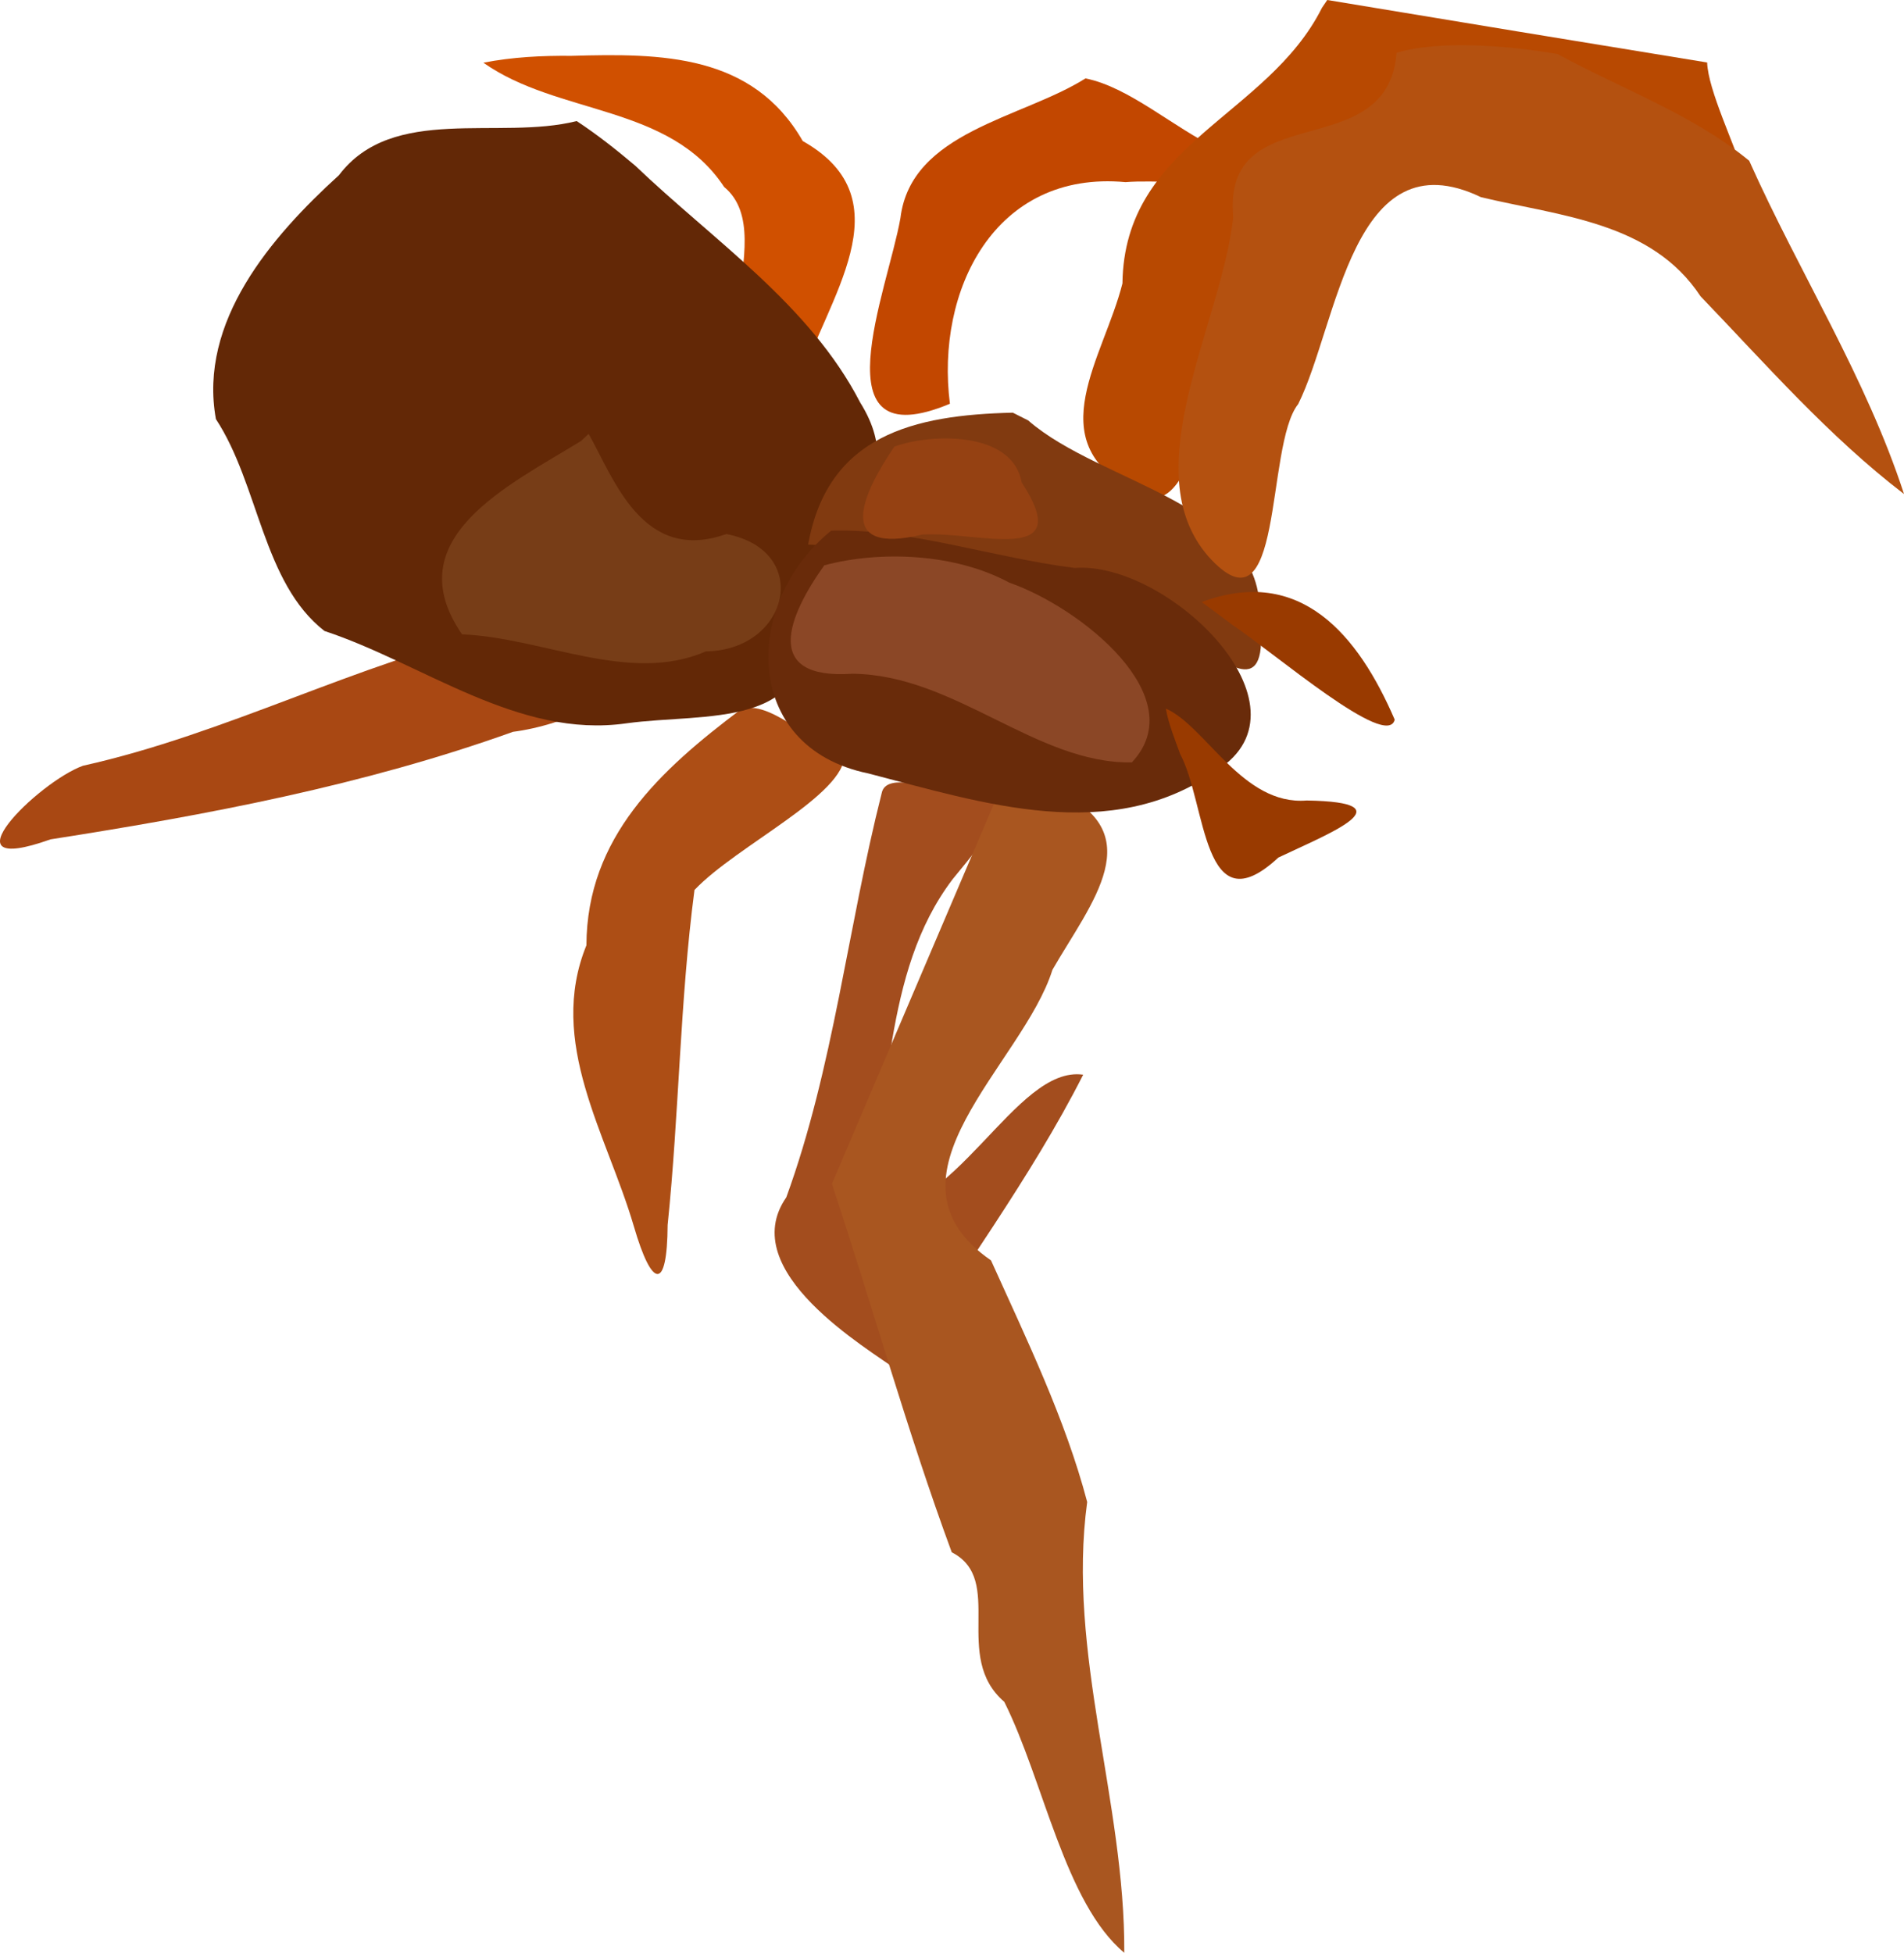 <?xml version="1.0" encoding="UTF-8"?>
<svg version="1.0" viewBox="0 0 258.13 264.7" xmlns="http://www.w3.org/2000/svg">
<defs>
<filter id="c" x="-.094" y="-.165" width="1.189" height="1.329">
<feGaussianBlur stdDeviation="1.914"/>
</filter>
<filter id="b" x="-.146" y="-.216" width="1.292" height="1.432">
<feGaussianBlur stdDeviation="2.797"/>
</filter>
<filter id="a" x="-.283" y="-.492" width="1.567" height="1.984">
<feGaussianBlur stdDeviation="2.797"/>
</filter>
</defs>
<g transform="translate(-48.268 -181.29)">
<path d="m167.8 288.81c-4.6 18.16-6.53 37.22-12.93 54.78-6.97 10.04 11.04 20.48 15.28 23.6 8.24-13.46 17.81-26.12 24.97-40.22-9.3-1.33-17.38 19.87-30.14 18.93 4.4-15 2.71-32.61 12.44-45.43 5.36-6.54 10.58-12.45-1.46-12.27-1.89-0.08-7.61-2.22-8.16 0.61z" fill="#a34d1e" fill-rule="evenodd"/>
<path d="m148.7 277.46c-10.92 8.22-20.88 17.31-20.93 31.97-5.36 13.16 2.75 25.56 6.42 38.06 2.48 8.53 4.54 8.85 4.59-0.14 1.56-15.11 1.66-30.35 3.64-45.42 5.73-6.04 20.46-12.89 20.35-18.39-4.34-1.2-10.16-7.57-14.07-6.08z" fill="#ad4e15" fill-rule="evenodd"/>
<path d="m184.73 286.24c-7.89 18.52-15.81 37.02-23.68 55.53 5.52 16.61 10.19 33.51 16.25 49.94 7.31 3.75-0.03 14.12 7.12 20.27 5.35 10.71 8.2 27.28 16.27 34.02 0.12-20.43-7.8-40.67-5.03-61.11-2.97-11.27-8.23-22.08-13.04-32.75-16.28-11.23 4.33-26.59 8.33-39.39 5.21-9.06 13.61-18.69 0.21-24.39-2.04-0.37-6-8.55-6.43-2.12z" fill="#a95620" fill-rule="evenodd"/>
<path d="m115.92 266.74c-19.311 4.48-37.035 14.04-56.4 18.35-6.086 2.19-19.337 15.31-4.404 9.98 21.234-3.32 42.431-7.31 62.704-14.58 6.38-0.8 19.11-5.22 7.13-10.22-2.77-1.63-5.62-3.75-9.03-3.53z" fill="#a94813" fill-rule="evenodd"/>
<path d="m113.8 189.79c10.17 7.17 25.23 5.61 32.64 16.84 8.41 6.97-6.59 26.5 10.21 26.8 3.54-11.54 14.68-24.98 0.45-33.02-6.8-11.84-19.19-11.9-31.35-11.55-4-0.04-8.02 0.16-11.95 0.93z" fill="#d05000" fill-rule="evenodd"/>
<path d="m195.43 191.92c-8.62 5.43-23.67 7.19-25.09 18.94-1.71 9.76-11.41 32.74 6.71 25.16-1.96-15.34 6.06-31.69 23.81-30.04 7.41-0.63 28.64 2.47 12.54-4.52-5.93-2.78-12.03-8.37-17.97-9.54z" fill="#c24700" fill-rule="evenodd"/>
<path d="m227.49 182.35c-7.42 14.8-26.81 18.34-27.05 37.36-2.53 10.06-11.26 21.35 1.34 27.93 8.43 6.29 9.34-14.94 15.2-20.26 6.28-8.91 8.51-21.95 17.84-27.73 15.25-4.01 29.84 8.68 44.87 11.5 14.2 7.61 0.27-13.94 0.02-21.39-17.17-2.79-34.34-5.63-51.5-8.47-0.24 0.36-0.48 0.71-0.72 1.06z" fill="#b84901" fill-rule="evenodd"/>
<path d="m126.45 197.7c-10.55 2.66-24.95-2.29-32.232 7.34-9.17 8.33-19.074 19.84-16.678 33.06 5.845 8.9 6.322 22.18 14.714 28.72 13.416 4.44 26.276 14.63 40.936 12.52 10.75-1.48 25.79 1 24.05-14.33 1.81-11.14 15.33-16.86 7.64-29.17-6.84-13.26-19.87-21.93-30.49-32.09-2.54-2.15-5.16-4.22-7.94-6.05z" fill="#632806" fill-rule="evenodd"/>
<path d="m185.58 237.23c-13.46 0.31-25.1 3.06-27.75 17.88 16.96 0.8 35.52 3.03 50.23 11.41 6.52 5.05 12.39 10.05 10.97-1.74 0.72-15.19-21.47-17.84-31.37-26.5l-2.08-1.05z" fill="#813a10" fill-rule="evenodd"/>
<path d="m160.95 253.23c-11.9 9.59-12.29 29.34 5.03 32.9 15.5 4.01 32.87 9.79 47.29-0.44 13.73-8.72-6.75-28.37-19.29-27.41-10.83-1.33-22.79-5.43-33.03-5.05z" fill="#692b0a" fill-rule="evenodd"/>
<path d="m237.61 188.45c-1.25 15.48-23.66 5.74-22.15 22.28-1.6 14.55-13.51 34.33-3.37 45.99 10.36 11.55 7.64-15.01 12.18-20.66 5.38-10.8 7.31-36.42 24.78-28.04 10.74 2.57 23.12 3.35 29.76 13.43 8.88 9.24 17.37 18.98 27.59 26.81-5.17-15.86-14.22-30.02-20.99-45.18-7.7-6.32-17.33-9.74-25.97-14.46-6.7-1.18-16.24-1.9-21.83-0.17z" fill="#b45110" fill-rule="evenodd"/>
<path d="m114.17 199.45c-8.5 22.22-17.059 44.43-25.529 66.66 12.659-3.88 31.649-15.05 26.129-29.34-6.77-5.67-2.98-7.14 3.33-8.05 5.53-8.1 17.57-19.27 3.25-25.81-1.46-1.23-6.46-9.67-7.18-3.46z" fill="none"/>
<path d="m208.27 283.52c3.59 6.67 2.97 23.63 13.3 14.02 6.77-3.23 17.83-7.51 3.85-7.74-8.71 0.72-13.67-10.08-19.1-12.46 0.38 2.13 1.22 4.14 1.95 6.18z" fill="#993a00" fill-rule="evenodd"/>
<path d="m215.2 265.89c5.96 4.01 21.15 17.1 22.15 12.95-4.93-11.44-12.75-20.94-26.16-15.94l2.01 1.49 2 1.5z" fill="#993a00" fill-rule="evenodd"/>
<path d="m127.02 241.08c-9.78 6.01-25.07 13.21-16.11 26.2 10.91 0.43 22.74 6.82 33.04 2.31 11.31-0.15 14.49-13.64 2.79-15.91-11.38 4.05-15.26-7.56-18.67-13.58l-1.05 0.98z" fill="#773d17" fill-rule="evenodd" filter="url(#b)"/>
<path d="m160.02 257.92c-4.89 6.83-8.51 15.54 3.79 14.7 13.9 0.11 24.9 12.22 37.9 12.02 8.33-8.84-6.94-21.01-16.61-24.37-7.35-3.98-17.5-4.37-25.08-2.35z" fill="#8b4726" fill-rule="evenodd" filter="url(#c)"/>
<path d="m169.52 241.83c-4.36 6.4-8.2 14.8 3.79 11.92 7.56-0.48 20.96 4.37 13.46-7.08-1.24-7-12.35-6.64-17.25-4.84z" fill="#954112" fill-rule="evenodd" filter="url(#a)"/>
</g>
</svg>
